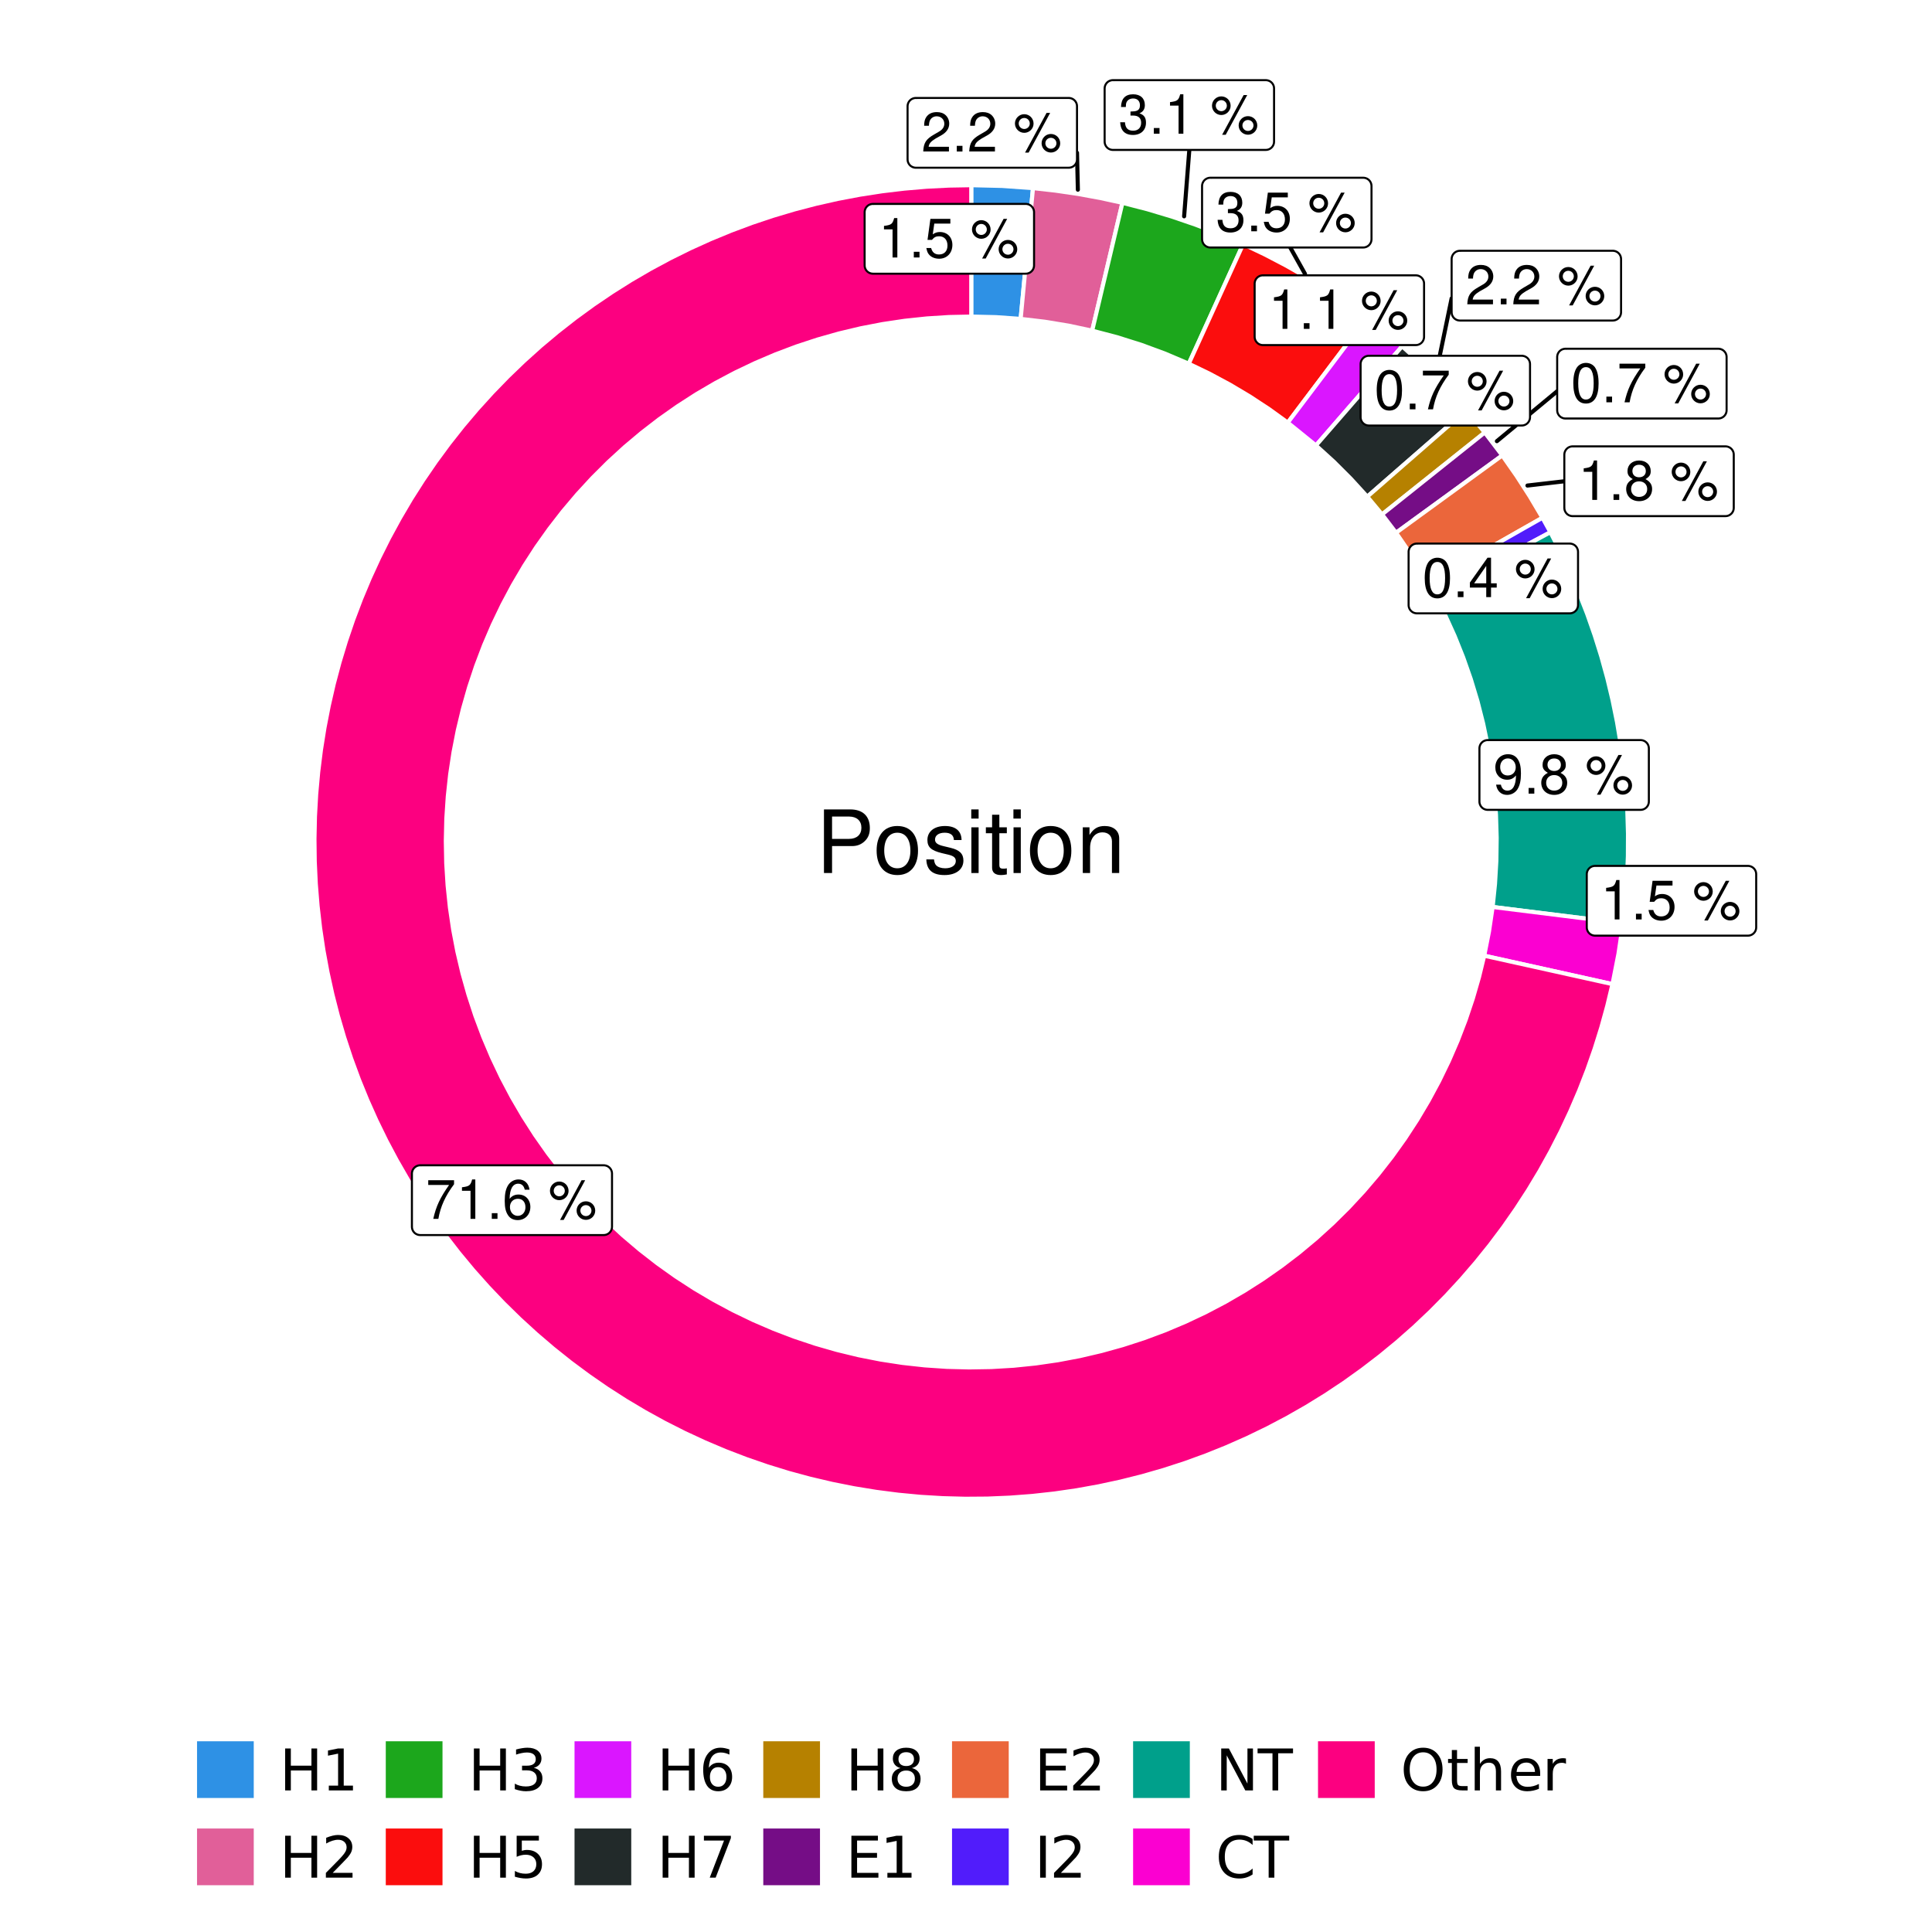 <?xml version="1.0" encoding="UTF-8"?>
<svg xmlns="http://www.w3.org/2000/svg" xmlns:xlink="http://www.w3.org/1999/xlink" width="504pt" height="504pt" viewBox="0 0 504 504" version="1.1">
<defs>
<g>
<symbol overflow="visible" id="glyph0-0">
<path style="stroke:none;" d=""/>
</symbol>
<symbol overflow="visible" id="glyph0-1">
<path style="stroke:none;" d="M 3.688 -7.328 L 3.688 0 L 4.938 0 L 4.938 -10.281 L 4.109 -10.281 C 3.672 -8.703 3.391 -8.484 1.453 -8.234 L 1.453 -7.328 Z M 3.688 -7.328 "/>
</symbol>
<symbol overflow="visible" id="glyph0-2">
<path style="stroke:none;" d="M 2.719 -1.484 L 1.234 -1.484 L 1.234 0 L 2.719 0 Z M 2.719 -1.484 "/>
</symbol>
<symbol overflow="visible" id="glyph0-3">
<path style="stroke:none;" d="M 6.766 -10.078 L 1.562 -10.078 L 0.812 -4.594 L 1.969 -4.594 C 2.547 -5.297 3.031 -5.531 3.828 -5.531 C 5.172 -5.531 6.016 -4.609 6.016 -3.109 C 6.016 -1.656 5.172 -0.781 3.812 -0.781 C 2.719 -0.781 2.047 -1.344 1.75 -2.469 L 0.5 -2.469 C 0.672 -1.656 0.812 -1.25 1.109 -0.875 C 1.672 -0.109 2.703 0.328 3.844 0.328 C 5.875 0.328 7.297 -1.156 7.297 -3.281 C 7.297 -5.281 5.969 -6.641 4.031 -6.641 C 3.328 -6.641 2.766 -6.453 2.172 -6.031 L 2.578 -8.844 L 6.766 -8.844 Z M 6.766 -10.078 "/>
</symbol>
<symbol overflow="visible" id="glyph0-4">
<path style="stroke:none;" d=""/>
</symbol>
<symbol overflow="visible" id="glyph0-5">
<path style="stroke:none;" d="M 2.828 -9.734 C 1.5 -9.734 0.406 -8.641 0.406 -7.312 C 0.406 -5.969 1.5 -4.875 2.844 -4.875 C 4.172 -4.875 5.266 -5.969 5.266 -7.281 C 5.266 -8.656 4.188 -9.734 2.828 -9.734 Z M 2.828 -8.75 C 3.641 -8.75 4.281 -8.109 4.281 -7.297 C 4.281 -6.516 3.625 -5.875 2.844 -5.875 C 2.047 -5.875 1.391 -6.516 1.391 -7.312 C 1.391 -8.109 2.031 -8.75 2.828 -8.75 Z M 8.656 -10.078 L 3.047 0.281 L 3.984 0.281 L 9.594 -10.078 Z M 9.781 -4.578 C 8.453 -4.578 7.359 -3.5 7.359 -2.156 C 7.359 -0.812 8.453 0.266 9.797 0.266 C 11.125 0.266 12.219 -0.812 12.219 -2.141 C 12.219 -3.5 11.141 -4.578 9.781 -4.578 Z M 9.781 -3.578 C 10.594 -3.578 11.234 -2.938 11.234 -2.141 C 11.234 -1.359 10.578 -0.719 9.797 -0.719 C 8.984 -0.719 8.344 -1.359 8.344 -2.156 C 8.344 -2.938 8.984 -3.578 9.781 -3.578 Z M 9.781 -3.578 "/>
</symbol>
<symbol overflow="visible" id="glyph0-6">
<path style="stroke:none;" d="M 7.188 -1.234 L 1.891 -1.234 C 2.016 -2.094 2.469 -2.625 3.719 -3.391 L 5.141 -4.188 C 6.547 -4.969 7.266 -6.016 7.266 -7.281 C 7.266 -8.141 6.922 -8.922 6.328 -9.484 C 5.734 -10.031 4.984 -10.281 4.031 -10.281 C 2.766 -10.281 1.812 -9.828 1.25 -8.938 C 0.891 -8.406 0.734 -7.766 0.719 -6.719 L 1.969 -6.719 C 2 -7.422 2.094 -7.828 2.266 -8.172 C 2.594 -8.797 3.234 -9.188 4 -9.188 C 5.141 -9.188 5.984 -8.359 5.984 -7.25 C 5.984 -6.422 5.516 -5.719 4.625 -5.203 L 3.312 -4.438 C 1.203 -3.234 0.594 -2.266 0.484 -0.016 L 7.188 -0.016 Z M 7.188 -1.234 "/>
</symbol>
<symbol overflow="visible" id="glyph0-7">
<path style="stroke:none;" d="M 3.141 -4.734 L 3.828 -4.734 C 5.188 -4.734 5.922 -4.094 5.922 -2.859 C 5.922 -1.562 5.141 -0.781 3.844 -0.781 C 2.453 -0.781 1.797 -1.484 1.703 -2.984 L 0.453 -2.984 C 0.516 -2.156 0.656 -1.625 0.891 -1.172 C 1.422 -0.172 2.406 0.328 3.781 0.328 C 5.859 0.328 7.188 -0.922 7.188 -2.875 C 7.188 -4.188 6.703 -4.891 5.484 -5.312 C 6.422 -5.703 6.891 -6.406 6.891 -7.453 C 6.891 -9.219 5.75 -10.281 3.828 -10.281 C 1.797 -10.281 0.719 -9.141 0.672 -6.969 L 1.922 -6.969 C 1.938 -7.594 1.984 -7.953 2.141 -8.266 C 2.438 -8.844 3.062 -9.188 3.844 -9.188 C 4.953 -9.188 5.609 -8.516 5.609 -7.406 C 5.609 -6.688 5.359 -6.234 4.812 -6 C 4.469 -5.859 4.016 -5.797 3.141 -5.781 Z M 3.141 -4.734 "/>
</symbol>
<symbol overflow="visible" id="glyph0-8">
<path style="stroke:none;" d="M 3.906 -10.281 C 2.969 -10.281 2.125 -9.859 1.594 -9.156 C 0.938 -8.25 0.609 -6.875 0.609 -4.984 C 0.609 -1.5 1.75 0.328 3.906 0.328 C 6.047 0.328 7.203 -1.5 7.203 -4.891 C 7.203 -6.875 6.891 -8.219 6.234 -9.156 C 5.703 -9.875 4.859 -10.281 3.906 -10.281 Z M 3.906 -9.172 C 5.266 -9.172 5.922 -7.797 5.922 -5 C 5.922 -2.078 5.281 -0.719 3.875 -0.719 C 2.562 -0.719 1.891 -2.141 1.891 -4.969 C 1.891 -7.797 2.562 -9.172 3.906 -9.172 Z M 3.906 -9.172 "/>
</symbol>
<symbol overflow="visible" id="glyph0-9">
<path style="stroke:none;" d="M 7.391 -10.078 L 0.656 -10.078 L 0.656 -8.844 L 6.094 -8.844 C 3.703 -5.422 2.719 -3.312 1.969 0 L 3.297 0 C 3.859 -3.234 5.125 -6 7.391 -9.031 Z M 7.391 -10.078 "/>
</symbol>
<symbol overflow="visible" id="glyph0-10">
<path style="stroke:none;" d="M 5.562 -5.422 C 6.609 -6.062 6.938 -6.562 6.938 -7.531 C 6.938 -9.156 5.703 -10.281 3.906 -10.281 C 2.141 -10.281 0.875 -9.156 0.875 -7.547 C 0.875 -6.562 1.203 -6.078 2.25 -5.422 C 1.094 -4.828 0.531 -4 0.531 -2.859 C 0.531 -0.984 1.906 0.328 3.906 0.328 C 5.906 0.328 7.297 -0.984 7.297 -2.859 C 7.297 -4 6.719 -4.828 5.562 -5.422 Z M 3.906 -9.172 C 4.984 -9.172 5.656 -8.531 5.656 -7.5 C 5.656 -6.547 4.969 -5.906 3.906 -5.906 C 2.844 -5.906 2.156 -6.547 2.156 -7.531 C 2.156 -8.531 2.844 -9.172 3.906 -9.172 Z M 3.906 -4.844 C 5.156 -4.844 6.016 -4.031 6.016 -2.828 C 6.016 -1.594 5.172 -0.781 3.875 -0.781 C 2.656 -0.781 1.812 -1.625 1.812 -2.812 C 1.812 -4.031 2.641 -4.844 3.906 -4.844 Z M 3.906 -4.844 "/>
</symbol>
<symbol overflow="visible" id="glyph0-11">
<path style="stroke:none;" d="M 4.656 -2.484 L 4.656 0 L 5.906 0 L 5.906 -2.484 L 7.391 -2.484 L 7.391 -3.609 L 5.906 -3.609 L 5.906 -10.281 L 4.984 -10.281 L 0.391 -3.812 L 0.391 -2.484 Z M 4.656 -3.609 L 1.5 -3.609 L 4.656 -8.141 Z M 4.656 -3.609 "/>
</symbol>
<symbol overflow="visible" id="glyph0-12">
<path style="stroke:none;" d="M 0.75 -2.344 C 1 -0.672 2.078 0.328 3.609 0.328 C 4.734 0.328 5.734 -0.219 6.328 -1.141 C 6.953 -2.141 7.234 -3.391 7.234 -5.266 C 7.234 -7 6.984 -8.094 6.391 -9 C 5.828 -9.844 4.953 -10.281 3.844 -10.281 C 1.922 -10.281 0.547 -8.844 0.547 -6.859 C 0.547 -4.969 1.812 -3.625 3.641 -3.625 C 4.594 -3.625 5.297 -3.969 5.938 -4.75 C 5.922 -2.188 5.141 -0.781 3.703 -0.781 C 2.812 -0.781 2.203 -1.344 2 -2.344 Z M 3.828 -9.188 C 4.984 -9.188 5.875 -8.203 5.875 -6.875 C 5.875 -5.609 5.016 -4.734 3.781 -4.734 C 2.578 -4.734 1.812 -5.594 1.812 -6.953 C 1.812 -8.25 2.656 -9.188 3.828 -9.188 Z M 3.828 -9.188 "/>
</symbol>
<symbol overflow="visible" id="glyph0-13">
<path style="stroke:none;" d="M 7.078 -7.609 C 6.844 -9.281 5.766 -10.281 4.219 -10.281 C 3.109 -10.281 2.125 -9.734 1.516 -8.812 C 0.875 -7.812 0.609 -6.562 0.609 -4.688 C 0.609 -2.953 0.859 -1.859 1.469 -0.953 C 2 -0.109 2.891 0.328 4 0.328 C 5.922 0.328 7.297 -1.109 7.297 -3.109 C 7.297 -5 6.016 -6.344 4.203 -6.344 C 3.219 -6.344 2.438 -5.969 1.891 -5.219 C 1.906 -7.766 2.703 -9.172 4.141 -9.172 C 5.016 -9.172 5.625 -8.609 5.828 -7.609 Z M 4.047 -5.234 C 5.266 -5.234 6.016 -4.375 6.016 -3.016 C 6.016 -1.719 5.156 -0.781 4.016 -0.781 C 2.844 -0.781 1.969 -1.766 1.969 -3.078 C 1.969 -4.344 2.812 -5.234 4.047 -5.234 Z M 4.047 -5.234 "/>
</symbol>
<symbol overflow="visible" id="glyph1-0">
<path style="stroke:none;" d=""/>
</symbol>
<symbol overflow="visible" id="glyph1-1">
<path style="stroke:none;" d="M 4.188 -7.031 L 9.406 -7.031 C 10.703 -7.031 11.719 -7.422 12.609 -8.219 C 13.609 -9.125 14.047 -10.203 14.047 -11.719 C 14.047 -14.844 12.203 -16.594 8.922 -16.594 L 2.078 -16.594 L 2.078 0 L 4.188 0 Z M 4.188 -8.906 L 4.188 -14.734 L 8.609 -14.734 C 10.625 -14.734 11.844 -13.641 11.844 -11.812 C 11.844 -10 10.625 -8.906 8.609 -8.906 Z M 4.188 -8.906 "/>
</symbol>
<symbol overflow="visible" id="glyph1-2">
<path style="stroke:none;" d="M 6.188 -12.266 C 2.828 -12.266 0.812 -9.875 0.812 -5.875 C 0.812 -1.844 2.828 0.531 6.219 0.531 C 9.578 0.531 11.609 -1.859 11.609 -5.781 C 11.609 -9.922 9.656 -12.266 6.188 -12.266 Z M 6.219 -10.516 C 8.359 -10.516 9.625 -8.766 9.625 -5.812 C 9.625 -2.984 8.312 -1.234 6.219 -1.234 C 4.094 -1.234 2.797 -2.984 2.797 -5.875 C 2.797 -8.766 4.094 -10.516 6.219 -10.516 Z M 6.219 -10.516 "/>
</symbol>
<symbol overflow="visible" id="glyph1-3">
<path style="stroke:none;" d="M 9.969 -8.609 C 9.953 -10.953 8.406 -12.266 5.641 -12.266 C 2.875 -12.266 1.062 -10.844 1.062 -8.625 C 1.062 -6.766 2.031 -5.875 4.844 -5.188 L 6.625 -4.766 C 7.938 -4.438 8.469 -3.969 8.469 -3.125 C 8.469 -1.984 7.359 -1.234 5.688 -1.234 C 4.672 -1.234 3.797 -1.531 3.328 -2.031 C 3.031 -2.375 2.891 -2.703 2.781 -3.547 L 0.781 -3.547 C 0.859 -0.797 2.406 0.531 5.531 0.531 C 8.531 0.531 10.453 -0.953 10.453 -3.25 C 10.453 -5.031 9.453 -6.016 7.078 -6.578 L 5.266 -7.016 C 3.703 -7.375 3.047 -7.875 3.047 -8.719 C 3.047 -9.828 4.031 -10.516 5.578 -10.516 C 7.109 -10.516 7.922 -9.859 7.969 -8.609 Z M 9.969 -8.609 "/>
</symbol>
<symbol overflow="visible" id="glyph1-4">
<path style="stroke:none;" d="M 3.422 -11.922 L 1.531 -11.922 L 1.531 0 L 3.422 0 Z M 3.422 -16.594 L 1.5 -16.594 L 1.5 -14.203 L 3.422 -14.203 Z M 3.422 -16.594 "/>
</symbol>
<symbol overflow="visible" id="glyph1-5">
<path style="stroke:none;" d="M 5.781 -11.922 L 3.828 -11.922 L 3.828 -15.203 L 1.938 -15.203 L 1.938 -11.922 L 0.312 -11.922 L 0.312 -10.375 L 1.938 -10.375 L 1.938 -1.359 C 1.938 -0.141 2.75 0.531 4.234 0.531 C 4.734 0.531 5.141 0.484 5.781 0.359 L 5.781 -1.234 C 5.516 -1.156 5.266 -1.141 4.875 -1.141 C 4.047 -1.141 3.828 -1.359 3.828 -2.203 L 3.828 -10.375 L 5.781 -10.375 Z M 5.781 -11.922 "/>
</symbol>
<symbol overflow="visible" id="glyph1-6">
<path style="stroke:none;" d="M 1.594 -11.922 L 1.594 0 L 3.5 0 L 3.5 -6.578 C 3.5 -9.016 4.781 -10.609 6.734 -10.609 C 8.234 -10.609 9.203 -9.703 9.203 -8.266 L 9.203 0 L 11.094 0 L 11.094 -9.016 C 11.094 -11 9.609 -12.266 7.312 -12.266 C 5.531 -12.266 4.391 -11.594 3.344 -9.922 L 3.344 -11.922 Z M 1.594 -11.922 "/>
</symbol>
<symbol overflow="visible" id="glyph2-0">
<path style="stroke:none;" d="M 0.75 2.656 L 0.75 -10.578 L 8.25 -10.578 L 8.25 2.656 Z M 1.594 1.812 L 7.406 1.812 L 7.406 -9.734 L 1.594 -9.734 Z M 1.594 1.812 "/>
</symbol>
<symbol overflow="visible" id="glyph2-1">
<path style="stroke:none;" d="M 1.469 -10.938 L 2.953 -10.938 L 2.953 -6.453 L 8.328 -6.453 L 8.328 -10.938 L 9.812 -10.938 L 9.812 0 L 8.328 0 L 8.328 -5.203 L 2.953 -5.203 L 2.953 0 L 1.469 0 Z M 1.469 -10.938 "/>
</symbol>
<symbol overflow="visible" id="glyph2-2">
<path style="stroke:none;" d="M 1.859 -1.25 L 4.281 -1.25 L 4.281 -9.594 L 1.641 -9.062 L 1.641 -10.406 L 4.266 -10.938 L 5.75 -10.938 L 5.75 -1.25 L 8.156 -1.25 L 8.156 0 L 1.859 0 Z M 1.859 -1.25 "/>
</symbol>
<symbol overflow="visible" id="glyph2-3">
<path style="stroke:none;" d="M 2.875 -1.25 L 8.047 -1.25 L 8.047 0 L 1.094 0 L 1.094 -1.25 C 1.656 -1.82 2.422 -2.598 3.391 -3.578 C 4.359 -4.555 4.969 -5.191 5.219 -5.484 C 5.695 -6.016 6.031 -6.461 6.219 -6.828 C 6.406 -7.203 6.5 -7.566 6.5 -7.922 C 6.5 -8.504 6.297 -8.977 5.891 -9.344 C 5.484 -9.707 4.953 -9.891 4.297 -9.891 C 3.828 -9.891 3.332 -9.805 2.812 -9.641 C 2.301 -9.484 1.754 -9.238 1.172 -8.906 L 1.172 -10.406 C 1.766 -10.645 2.32 -10.828 2.844 -10.953 C 3.363 -11.078 3.836 -11.141 4.266 -11.141 C 5.398 -11.141 6.301 -10.852 6.969 -10.281 C 7.645 -9.719 7.984 -8.961 7.984 -8.016 C 7.984 -7.566 7.898 -7.141 7.734 -6.734 C 7.566 -6.328 7.258 -5.852 6.812 -5.312 C 6.688 -5.164 6.297 -4.754 5.641 -4.078 C 4.992 -3.398 4.07 -2.457 2.875 -1.25 Z M 2.875 -1.25 "/>
</symbol>
<symbol overflow="visible" id="glyph2-4">
<path style="stroke:none;" d="M 6.094 -5.891 C 6.801 -5.742 7.352 -5.43 7.75 -4.953 C 8.145 -4.473 8.344 -3.879 8.344 -3.172 C 8.344 -2.098 7.969 -1.266 7.219 -0.672 C 6.477 -0.078 5.426 0.219 4.062 0.219 C 3.602 0.219 3.129 0.172 2.641 0.078 C 2.16 -0.016 1.66 -0.148 1.141 -0.328 L 1.141 -1.766 C 1.555 -1.523 2.004 -1.344 2.484 -1.219 C 2.973 -1.094 3.484 -1.031 4.016 -1.031 C 4.941 -1.031 5.648 -1.211 6.141 -1.578 C 6.629 -1.941 6.875 -2.473 6.875 -3.172 C 6.875 -3.816 6.645 -4.32 6.188 -4.688 C 5.738 -5.051 5.113 -5.234 4.312 -5.234 L 3.031 -5.234 L 3.031 -6.453 L 4.359 -6.453 C 5.086 -6.453 5.645 -6.598 6.031 -6.891 C 6.414 -7.18 6.609 -7.598 6.609 -8.141 C 6.609 -8.703 6.41 -9.133 6.016 -9.438 C 5.617 -9.738 5.051 -9.891 4.312 -9.891 C 3.906 -9.891 3.469 -9.844 3 -9.75 C 2.539 -9.664 2.031 -9.531 1.469 -9.344 L 1.469 -10.672 C 2.031 -10.828 2.555 -10.941 3.047 -11.016 C 3.535 -11.098 4 -11.141 4.438 -11.141 C 5.562 -11.141 6.453 -10.883 7.109 -10.375 C 7.766 -9.863 8.094 -9.172 8.094 -8.297 C 8.094 -7.691 7.914 -7.18 7.562 -6.766 C 7.219 -6.348 6.727 -6.055 6.094 -5.891 Z M 6.094 -5.891 "/>
</symbol>
<symbol overflow="visible" id="glyph2-5">
<path style="stroke:none;" d="M 1.625 -10.938 L 7.422 -10.938 L 7.422 -9.688 L 2.969 -9.688 L 2.969 -7.016 C 3.188 -7.086 3.398 -7.141 3.609 -7.172 C 3.828 -7.211 4.047 -7.234 4.266 -7.234 C 5.484 -7.234 6.445 -6.895 7.156 -6.219 C 7.875 -5.551 8.234 -4.648 8.234 -3.516 C 8.234 -2.336 7.863 -1.422 7.125 -0.766 C 6.395 -0.109 5.363 0.219 4.031 0.219 C 3.57 0.219 3.102 0.176 2.625 0.094 C 2.156 0.02 1.664 -0.094 1.156 -0.25 L 1.156 -1.75 C 1.594 -1.508 2.047 -1.328 2.516 -1.203 C 2.984 -1.086 3.477 -1.031 4 -1.031 C 4.852 -1.031 5.523 -1.25 6.016 -1.688 C 6.504 -2.133 6.75 -2.742 6.75 -3.516 C 6.75 -4.273 6.504 -4.875 6.016 -5.312 C 5.523 -5.758 4.852 -5.984 4 -5.984 C 3.602 -5.984 3.207 -5.938 2.812 -5.844 C 2.426 -5.758 2.031 -5.625 1.625 -5.438 Z M 1.625 -10.938 "/>
</symbol>
<symbol overflow="visible" id="glyph2-6">
<path style="stroke:none;" d="M 4.953 -6.062 C 4.285 -6.062 3.758 -5.832 3.375 -5.375 C 2.988 -4.914 2.797 -4.297 2.797 -3.516 C 2.797 -2.723 2.988 -2.098 3.375 -1.641 C 3.758 -1.18 4.285 -0.953 4.953 -0.953 C 5.617 -0.953 6.145 -1.18 6.531 -1.641 C 6.914 -2.098 7.109 -2.723 7.109 -3.516 C 7.109 -4.297 6.914 -4.914 6.531 -5.375 C 6.145 -5.832 5.617 -6.062 4.953 -6.062 Z M 7.891 -10.688 L 7.891 -9.344 C 7.516 -9.52 7.141 -9.656 6.766 -9.75 C 6.391 -9.844 6.016 -9.891 5.641 -9.891 C 4.66 -9.891 3.91 -9.555 3.391 -8.891 C 2.879 -8.234 2.586 -7.238 2.516 -5.906 C 2.805 -6.332 3.164 -6.66 3.594 -6.891 C 4.031 -7.117 4.516 -7.234 5.047 -7.234 C 6.141 -7.234 7.004 -6.898 7.641 -6.234 C 8.273 -5.566 8.594 -4.66 8.594 -3.516 C 8.594 -2.391 8.258 -1.484 7.594 -0.797 C 6.938 -0.117 6.055 0.219 4.953 0.219 C 3.68 0.219 2.711 -0.266 2.047 -1.234 C 1.379 -2.211 1.047 -3.617 1.047 -5.453 C 1.047 -7.18 1.457 -8.562 2.281 -9.594 C 3.102 -10.625 4.203 -11.141 5.578 -11.141 C 5.953 -11.141 6.328 -11.098 6.703 -11.016 C 7.078 -10.941 7.473 -10.832 7.891 -10.688 Z M 7.891 -10.688 "/>
</symbol>
<symbol overflow="visible" id="glyph2-7">
<path style="stroke:none;" d="M 1.234 -10.938 L 8.266 -10.938 L 8.266 -10.312 L 4.297 0 L 2.75 0 L 6.484 -9.688 L 1.234 -9.688 Z M 1.234 -10.938 "/>
</symbol>
<symbol overflow="visible" id="glyph2-8">
<path style="stroke:none;" d="M 4.766 -5.188 C 4.066 -5.188 3.516 -5 3.109 -4.625 C 2.703 -4.25 2.5 -3.734 2.5 -3.078 C 2.5 -2.422 2.703 -1.898 3.109 -1.516 C 3.516 -1.141 4.066 -0.953 4.766 -0.953 C 5.473 -0.953 6.023 -1.141 6.422 -1.516 C 6.828 -1.898 7.031 -2.422 7.031 -3.078 C 7.031 -3.734 6.828 -4.25 6.422 -4.625 C 6.023 -5 5.473 -5.188 4.766 -5.188 Z M 3.281 -5.828 C 2.656 -5.984 2.164 -6.273 1.812 -6.703 C 1.457 -7.141 1.281 -7.672 1.281 -8.297 C 1.281 -9.172 1.586 -9.863 2.203 -10.375 C 2.828 -10.883 3.68 -11.141 4.766 -11.141 C 5.859 -11.141 6.711 -10.883 7.328 -10.375 C 7.953 -9.863 8.266 -9.172 8.266 -8.297 C 8.266 -7.672 8.086 -7.141 7.734 -6.703 C 7.379 -6.273 6.883 -5.984 6.25 -5.828 C 6.969 -5.66 7.523 -5.332 7.922 -4.844 C 8.316 -4.363 8.516 -3.773 8.516 -3.078 C 8.516 -2.016 8.191 -1.195 7.547 -0.625 C 6.898 -0.062 5.973 0.219 4.766 0.219 C 3.555 0.219 2.629 -0.062 1.984 -0.625 C 1.336 -1.195 1.016 -2.016 1.016 -3.078 C 1.016 -3.773 1.211 -4.363 1.609 -4.844 C 2.016 -5.332 2.57 -5.66 3.281 -5.828 Z M 2.75 -8.156 C 2.75 -7.594 2.926 -7.148 3.281 -6.828 C 3.633 -6.516 4.129 -6.359 4.766 -6.359 C 5.398 -6.359 5.895 -6.516 6.25 -6.828 C 6.613 -7.148 6.797 -7.594 6.797 -8.156 C 6.797 -8.727 6.613 -9.172 6.25 -9.484 C 5.895 -9.805 5.398 -9.969 4.766 -9.969 C 4.129 -9.969 3.633 -9.805 3.281 -9.484 C 2.926 -9.172 2.75 -8.727 2.75 -8.156 Z M 2.75 -8.156 "/>
</symbol>
<symbol overflow="visible" id="glyph2-9">
<path style="stroke:none;" d="M 1.469 -10.938 L 8.391 -10.938 L 8.391 -9.688 L 2.953 -9.688 L 2.953 -6.453 L 8.156 -6.453 L 8.156 -5.203 L 2.953 -5.203 L 2.953 -1.25 L 8.516 -1.25 L 8.516 0 L 1.469 0 Z M 1.469 -10.938 "/>
</symbol>
<symbol overflow="visible" id="glyph2-10">
<path style="stroke:none;" d="M 1.469 -10.938 L 2.953 -10.938 L 2.953 0 L 1.469 0 Z M 1.469 -10.938 "/>
</symbol>
<symbol overflow="visible" id="glyph2-11">
<path style="stroke:none;" d="M 1.469 -10.938 L 3.469 -10.938 L 8.312 -1.781 L 8.312 -10.938 L 9.75 -10.938 L 9.75 0 L 7.75 0 L 2.906 -9.141 L 2.906 0 L 1.469 0 Z M 1.469 -10.938 "/>
</symbol>
<symbol overflow="visible" id="glyph2-12">
<path style="stroke:none;" d="M -0.047 -10.938 L 9.203 -10.938 L 9.203 -9.688 L 5.328 -9.688 L 5.328 0 L 3.844 0 L 3.844 -9.688 L -0.047 -9.688 Z M -0.047 -10.938 "/>
</symbol>
<symbol overflow="visible" id="glyph2-13">
<path style="stroke:none;" d="M 9.656 -10.094 L 9.656 -8.531 C 9.156 -9 8.625 -9.348 8.062 -9.578 C 7.5 -9.805 6.898 -9.922 6.266 -9.922 C 5.016 -9.922 4.055 -9.535 3.391 -8.766 C 2.734 -8.004 2.406 -6.898 2.406 -5.453 C 2.406 -4.016 2.734 -2.91 3.391 -2.141 C 4.055 -1.379 5.016 -1 6.266 -1 C 6.898 -1 7.5 -1.113 8.062 -1.344 C 8.625 -1.57 9.156 -1.922 9.656 -2.391 L 9.656 -0.844 C 9.145 -0.488 8.598 -0.223 8.016 -0.047 C 7.441 0.129 6.832 0.219 6.188 0.219 C 4.531 0.219 3.223 -0.285 2.266 -1.297 C 1.316 -2.316 0.844 -3.703 0.844 -5.453 C 0.844 -7.211 1.316 -8.598 2.266 -9.609 C 3.223 -10.629 4.531 -11.141 6.188 -11.141 C 6.832 -11.141 7.445 -11.051 8.031 -10.875 C 8.613 -10.695 9.156 -10.438 9.656 -10.094 Z M 9.656 -10.094 "/>
</symbol>
<symbol overflow="visible" id="glyph2-14">
<path style="stroke:none;" d="M 5.906 -9.938 C 4.832 -9.938 3.977 -9.535 3.344 -8.734 C 2.719 -7.93 2.406 -6.836 2.406 -5.453 C 2.406 -4.078 2.719 -2.988 3.344 -2.188 C 3.977 -1.383 4.832 -0.984 5.906 -0.984 C 6.977 -0.984 7.828 -1.383 8.453 -2.188 C 9.086 -2.988 9.406 -4.078 9.406 -5.453 C 9.406 -6.836 9.086 -7.93 8.453 -8.734 C 7.828 -9.535 6.977 -9.938 5.906 -9.938 Z M 5.906 -11.141 C 7.438 -11.141 8.66 -10.625 9.578 -9.594 C 10.504 -8.562 10.969 -7.18 10.969 -5.453 C 10.969 -3.734 10.504 -2.359 9.578 -1.328 C 8.66 -0.297 7.438 0.219 5.906 0.219 C 4.375 0.219 3.145 -0.289 2.219 -1.312 C 1.301 -2.344 0.844 -3.723 0.844 -5.453 C 0.844 -7.18 1.301 -8.562 2.219 -9.594 C 3.145 -10.625 4.375 -11.141 5.906 -11.141 Z M 5.906 -11.141 "/>
</symbol>
<symbol overflow="visible" id="glyph2-15">
<path style="stroke:none;" d="M 2.75 -10.531 L 2.75 -8.203 L 5.516 -8.203 L 5.516 -7.156 L 2.75 -7.156 L 2.75 -2.703 C 2.75 -2.035 2.836 -1.602 3.016 -1.406 C 3.203 -1.219 3.578 -1.125 4.141 -1.125 L 5.516 -1.125 L 5.516 0 L 4.141 0 C 3.098 0 2.379 -0.191 1.984 -0.578 C 1.586 -0.973 1.391 -1.68 1.391 -2.703 L 1.391 -7.156 L 0.406 -7.156 L 0.406 -8.203 L 1.391 -8.203 L 1.391 -10.531 Z M 2.75 -10.531 "/>
</symbol>
<symbol overflow="visible" id="glyph2-16">
<path style="stroke:none;" d="M 8.234 -4.953 L 8.234 0 L 6.891 0 L 6.891 -4.906 C 6.891 -5.688 6.738 -6.27 6.438 -6.656 C 6.133 -7.039 5.676 -7.234 5.062 -7.234 C 4.344 -7.234 3.77 -7 3.344 -6.531 C 2.926 -6.07 2.719 -5.441 2.719 -4.641 L 2.719 0 L 1.359 0 L 1.359 -11.391 L 2.719 -11.391 L 2.719 -6.922 C 3.039 -7.422 3.422 -7.789 3.859 -8.031 C 4.297 -8.281 4.801 -8.406 5.375 -8.406 C 6.312 -8.406 7.02 -8.113 7.5 -7.531 C 7.988 -6.945 8.234 -6.086 8.234 -4.953 Z M 8.234 -4.953 "/>
</symbol>
<symbol overflow="visible" id="glyph2-17">
<path style="stroke:none;" d="M 8.438 -4.438 L 8.438 -3.781 L 2.234 -3.781 C 2.297 -2.852 2.578 -2.145 3.078 -1.656 C 3.578 -1.176 4.27 -0.938 5.156 -0.938 C 5.676 -0.938 6.176 -1 6.656 -1.125 C 7.145 -1.25 7.629 -1.438 8.109 -1.688 L 8.109 -0.422 C 7.629 -0.211 7.133 -0.055 6.625 0.047 C 6.113 0.16 5.598 0.219 5.078 0.219 C 3.773 0.219 2.738 -0.16 1.969 -0.922 C 1.207 -1.691 0.828 -2.723 0.828 -4.016 C 0.828 -5.359 1.188 -6.426 1.906 -7.219 C 2.633 -8.008 3.613 -8.406 4.844 -8.406 C 5.945 -8.406 6.82 -8.047 7.469 -7.328 C 8.113 -6.617 8.438 -5.656 8.438 -4.438 Z M 7.078 -4.828 C 7.066 -5.566 6.859 -6.156 6.453 -6.594 C 6.055 -7.039 5.523 -7.266 4.859 -7.266 C 4.109 -7.266 3.504 -7.051 3.047 -6.625 C 2.598 -6.195 2.344 -5.598 2.281 -4.828 Z M 7.078 -4.828 "/>
</symbol>
<symbol overflow="visible" id="glyph2-18">
<path style="stroke:none;" d="M 6.172 -6.938 C 6.016 -7.031 5.848 -7.098 5.672 -7.141 C 5.492 -7.18 5.297 -7.203 5.078 -7.203 C 4.316 -7.203 3.734 -6.953 3.328 -6.453 C 2.922 -5.961 2.719 -5.254 2.719 -4.328 L 2.719 0 L 1.359 0 L 1.359 -8.203 L 2.719 -8.203 L 2.719 -6.922 C 3 -7.422 3.363 -7.789 3.812 -8.031 C 4.27 -8.281 4.828 -8.406 5.484 -8.406 C 5.578 -8.406 5.676 -8.395 5.781 -8.375 C 5.895 -8.363 6.02 -8.348 6.156 -8.328 Z M 6.172 -6.938 "/>
</symbol>
</g>
<clipPath id="clip1">
  <path d="M 30.98 0 L 473.023 0 L 473.023 504 L 30.98 504 Z M 30.98 0 "/>
</clipPath>
<clipPath id="clip2">
  <path d="M 39.199 5.48 L 467.543 5.48 L 467.543 433.824 L 39.199 433.824 Z M 39.199 5.48 "/>
</clipPath>
</defs>
<g id="surface4">
<rect x="0" y="0" width="504" height="504" style="fill:rgb(100%,100%,100%);fill-opacity:1;stroke:none;"/>
<g clip-path="url(#clip1)" clip-rule="nonzero">
<path style="fill-rule:nonzero;fill:rgb(100%,100%,100%);fill-opacity:1;stroke-width:1.067;stroke-linecap:round;stroke-linejoin:round;stroke:rgb(100%,100%,100%);stroke-opacity:1;stroke-miterlimit:10;" d="M 30.98 504 L 473.023 504 L 473.023 0 L 30.98 0 Z M 30.98 504 "/>
</g>
<g clip-path="url(#clip2)" clip-rule="nonzero">
<path style=" stroke:none;fill-rule:nonzero;fill:rgb(100%,100%,100%);fill-opacity:1;" d="M 39.199 433.824 L 467.543 433.824 L 467.543 5.48 L 39.199 5.48 Z M 39.199 433.824 "/>
</g>
<path style="fill-rule:nonzero;fill:rgb(18.039%,56.863%,89.804%);fill-opacity:1;stroke-width:1.067;stroke-linecap:butt;stroke-linejoin:miter;stroke:rgb(100%,100%,100%);stroke-opacity:1;stroke-miterlimit:10;" d="M 266.258 83.188 L 266.902 76.367 L 267.547 69.543 L 268.188 62.719 L 268.832 55.895 L 269.477 49.074 L 261.434 48.504 L 253.371 48.312 L 253.371 82.582 L 259.82 82.734 Z M 266.258 83.188 "/>
<path style="fill-rule:nonzero;fill:rgb(88.235%,37.255%,60%);fill-opacity:1;stroke-width:1.067;stroke-linecap:butt;stroke-linejoin:miter;stroke:rgb(100%,100%,100%);stroke-opacity:1;stroke-miterlimit:10;" d="M 284.918 86.262 L 286.496 79.594 L 288.074 72.922 L 289.652 66.254 L 291.227 59.582 L 292.805 52.914 L 287.027 51.652 L 281.207 50.59 L 275.355 49.73 L 269.477 49.074 L 268.832 55.895 L 268.188 62.719 L 267.547 69.543 L 266.902 76.367 L 266.258 83.188 L 272.523 83.926 L 278.746 84.949 Z M 284.918 86.262 "/>
<path style="fill-rule:nonzero;fill:rgb(10.98%,65.49%,10.98%);fill-opacity:1;stroke-width:1.067;stroke-linecap:butt;stroke-linejoin:miter;stroke:rgb(100%,100%,100%);stroke-opacity:1;stroke-miterlimit:10;" d="M 310.113 94.879 L 312.953 88.641 L 318.625 76.164 L 321.465 69.926 L 324.301 63.688 L 318.18 61.043 L 311.961 58.645 L 305.652 56.484 L 299.262 54.574 L 292.805 52.914 L 291.227 59.582 L 289.652 66.254 L 288.074 72.922 L 286.496 79.594 L 284.918 86.262 L 291.367 87.953 L 297.727 89.957 L 303.98 92.266 Z M 310.113 94.879 "/>
<path style="fill-rule:nonzero;fill:rgb(98.431%,5.098%,5.098%);fill-opacity:1;stroke-width:1.067;stroke-linecap:butt;stroke-linejoin:miter;stroke:rgb(100%,100%,100%);stroke-opacity:1;stroke-miterlimit:10;" d="M 335.941 110.246 L 340.07 104.773 L 344.199 99.305 L 348.328 93.832 L 352.457 88.363 L 356.586 82.891 L 351.512 79.207 L 346.305 75.707 L 340.973 72.402 L 335.523 69.293 L 329.965 66.387 L 324.301 63.688 L 321.465 69.926 L 318.625 76.164 L 312.953 88.641 L 310.113 94.879 L 315.539 97.492 L 320.848 100.34 L 326.023 103.418 L 331.059 106.723 Z M 335.941 110.246 "/>
<path style="fill-rule:nonzero;fill:rgb(85.49%,8.627%,100%);fill-opacity:1;stroke-width:1.067;stroke-linecap:butt;stroke-linejoin:miter;stroke:rgb(100%,100%,100%);stroke-opacity:1;stroke-miterlimit:10;" d="M 343.293 116.203 L 347.789 111.031 L 352.285 105.855 L 365.773 90.34 L 361.246 86.535 L 356.586 82.891 L 352.457 88.363 L 348.328 93.832 L 344.199 99.305 L 340.07 104.773 L 335.941 110.246 Z M 343.293 116.203 "/>
<path style="fill-rule:nonzero;fill:rgb(13.333%,16.471%,16.471%);fill-opacity:1;stroke-width:1.067;stroke-linecap:butt;stroke-linejoin:miter;stroke:rgb(100%,100%,100%);stroke-opacity:1;stroke-miterlimit:10;" d="M 356.68 129.566 L 361.844 125.062 L 367.008 120.555 L 372.176 116.051 L 382.504 107.043 L 378.543 102.652 L 374.43 98.402 L 370.172 94.297 L 365.773 90.34 L 352.285 105.855 L 347.789 111.031 L 343.293 116.203 L 347.961 120.449 L 352.422 124.906 Z M 356.68 129.566 "/>
<path style="fill-rule:nonzero;fill:rgb(71.373%,50.588%,0%);fill-opacity:1;stroke-width:1.067;stroke-linecap:butt;stroke-linejoin:miter;stroke:rgb(100%,100%,100%);stroke-opacity:1;stroke-miterlimit:10;" d="M 360.535 134.191 L 371.254 125.645 L 376.609 121.371 L 387.328 112.824 L 382.504 107.043 L 372.176 116.051 L 367.008 120.555 L 361.844 125.062 L 356.68 129.566 Z M 360.535 134.191 "/>
<path style="fill-rule:nonzero;fill:rgb(45.882%,5.098%,52.549%);fill-opacity:1;stroke-width:1.067;stroke-linecap:butt;stroke-linejoin:miter;stroke:rgb(100%,100%,100%);stroke-opacity:1;stroke-miterlimit:10;" d="M 364.188 138.98 L 369.727 134.945 L 375.27 130.914 L 386.348 122.844 L 391.891 118.812 L 387.328 112.824 L 376.609 121.371 L 371.254 125.645 L 360.535 134.191 Z M 364.188 138.98 "/>
<path style="fill-rule:nonzero;fill:rgb(92.157%,40%,23.137%);fill-opacity:1;stroke-width:1.067;stroke-linecap:butt;stroke-linejoin:miter;stroke:rgb(100%,100%,100%);stroke-opacity:1;stroke-miterlimit:10;" d="M 372.574 151.988 L 390.457 141.84 L 396.414 138.453 L 402.375 135.07 L 399.086 129.52 L 395.59 124.098 L 391.891 118.812 L 386.348 122.844 L 375.27 130.914 L 369.727 134.945 L 364.188 138.98 L 368.562 145.363 Z M 372.574 151.988 "/>
<path style="fill-rule:nonzero;fill:rgb(31.765%,10.98%,98.431%);fill-opacity:1;stroke-width:1.067;stroke-linecap:butt;stroke-linejoin:miter;stroke:rgb(100%,100%,100%);stroke-opacity:1;stroke-miterlimit:10;" d="M 374.234 155 L 380.277 151.77 L 386.324 148.535 L 392.367 145.305 L 398.41 142.07 L 404.453 138.84 L 402.375 135.07 L 396.414 138.453 L 390.457 141.84 L 372.574 151.988 Z M 374.234 155 "/>
<path style="fill-rule:nonzero;fill:rgb(0%,62.745%,54.51%);fill-opacity:1;stroke-width:1.067;stroke-linecap:butt;stroke-linejoin:miter;stroke:rgb(100%,100%,100%);stroke-opacity:1;stroke-miterlimit:10;" d="M 389.387 236.602 L 416.59 239.992 L 423.395 240.836 L 424.016 235.016 L 424.441 229.176 L 424.668 223.324 L 424.695 217.473 L 424.52 211.617 L 424.145 205.773 L 423.57 199.949 L 422.797 194.145 L 421.828 188.371 L 420.66 182.633 L 419.297 176.938 L 417.742 171.293 L 415.992 165.707 L 414.055 160.18 L 411.93 154.727 L 409.617 149.348 L 407.125 144.047 L 404.453 138.84 L 398.41 142.07 L 392.367 145.305 L 386.324 148.535 L 380.277 151.77 L 374.234 155 L 376.957 160.371 L 379.445 165.859 L 381.684 171.449 L 383.68 177.133 L 385.422 182.895 L 386.906 188.73 L 388.137 194.625 L 389.105 200.57 L 389.812 206.551 L 390.258 212.555 L 390.438 218.574 L 390.352 224.598 L 390 230.609 Z M 389.387 236.602 "/>
<path style="fill-rule:nonzero;fill:rgb(98.431%,0%,81.961%);fill-opacity:1;stroke-width:1.067;stroke-linecap:butt;stroke-linejoin:miter;stroke:rgb(100%,100%,100%);stroke-opacity:1;stroke-miterlimit:10;" d="M 387.191 249.312 L 393.883 250.797 L 400.574 252.277 L 413.957 255.246 L 420.648 256.727 L 422.207 248.816 L 423.395 240.836 L 416.59 239.992 L 389.387 236.602 L 388.441 242.984 Z M 387.191 249.312 "/>
<path style="fill-rule:nonzero;fill:rgb(98.824%,0%,50.196%);fill-opacity:1;stroke-width:1.067;stroke-linecap:butt;stroke-linejoin:miter;stroke:rgb(100%,100%,100%);stroke-opacity:1;stroke-miterlimit:10;" d="M 253.371 82.582 L 253.371 48.312 L 247.539 48.414 L 241.711 48.711 L 235.898 49.207 L 230.109 49.898 L 224.344 50.789 L 218.609 51.875 L 212.922 53.156 L 207.277 54.629 L 201.684 56.297 L 196.152 58.148 L 190.691 60.191 L 185.297 62.418 L 179.984 64.824 L 174.758 67.414 L 169.621 70.176 L 164.582 73.113 L 159.645 76.223 L 154.816 79.496 L 150.102 82.934 L 145.508 86.527 L 141.039 90.273 L 136.699 94.176 L 132.496 98.219 L 128.434 102.402 L 124.512 106.723 L 120.742 111.176 L 117.129 115.754 L 113.672 120.453 L 110.375 125.266 L 107.242 130.188 L 104.285 135.215 L 101.496 140.336 L 98.883 145.555 L 96.449 150.855 L 94.199 156.238 L 92.133 161.691 L 90.254 167.215 L 88.562 172.797 L 87.062 178.434 L 85.758 184.121 L 84.645 189.844 L 83.727 195.605 L 83.008 201.395 L 82.484 207.203 L 82.16 213.027 L 82.035 218.859 L 82.105 224.695 L 82.379 230.52 L 82.848 236.336 L 83.512 242.129 L 84.375 247.898 L 85.438 253.637 L 86.691 259.332 L 88.137 264.984 L 89.777 270.582 L 91.605 276.121 L 93.621 281.594 L 95.824 286.996 L 98.207 292.32 L 100.77 297.562 L 103.512 302.711 L 106.426 307.766 L 109.508 312.715 L 112.762 317.559 L 116.176 322.289 L 119.75 326.898 L 123.477 331.387 L 127.355 335.742 L 131.379 339.965 L 135.547 344.047 L 139.848 347.984 L 144.285 351.777 L 148.844 355.414 L 153.527 358.891 L 158.324 362.211 L 163.234 365.363 L 168.246 368.348 L 173.355 371.16 L 178.559 373.793 L 183.852 376.25 L 189.223 378.527 L 194.668 380.617 L 200.18 382.523 L 205.754 384.242 L 211.387 385.766 L 217.066 387.098 L 222.785 388.238 L 228.543 389.18 L 234.328 389.926 L 240.137 390.477 L 245.957 390.828 L 251.789 390.98 L 257.621 390.938 L 263.449 390.691 L 269.266 390.25 L 275.066 389.609 L 280.84 388.773 L 286.578 387.738 L 292.281 386.512 L 297.941 385.09 L 303.547 383.477 L 309.094 381.676 L 314.578 379.684 L 319.988 377.508 L 325.324 375.148 L 330.574 372.609 L 335.738 369.891 L 340.805 367 L 345.77 363.941 L 350.629 360.711 L 355.371 357.316 L 360 353.766 L 364.504 350.059 L 368.879 346.199 L 373.117 342.195 L 377.223 338.047 L 381.18 333.762 L 384.988 329.344 L 388.648 324.801 L 392.148 320.137 L 395.488 315.352 L 398.664 310.461 L 401.672 305.461 L 404.508 300.363 L 407.168 295.172 L 409.648 289.895 L 411.949 284.531 L 414.066 279.098 L 415.996 273.59 L 417.738 268.023 L 419.289 262.402 L 420.648 256.727 L 413.957 255.246 L 400.574 252.277 L 393.883 250.797 L 387.191 249.312 L 385.816 254.957 L 384.199 260.539 L 382.348 266.051 L 380.266 271.473 L 377.957 276.805 L 375.422 282.035 L 372.668 287.152 L 369.699 292.148 L 366.52 297.016 L 363.141 301.742 L 359.562 306.32 L 355.793 310.742 L 351.84 315.004 L 347.711 319.09 L 343.41 323 L 338.949 326.723 L 334.332 330.254 L 329.574 333.586 L 324.676 336.715 L 319.648 339.633 L 314.504 342.332 L 309.25 344.812 L 303.895 347.07 L 298.449 349.098 L 292.922 350.891 L 287.32 352.449 L 281.664 353.77 L 275.953 354.848 L 270.203 355.684 L 264.422 356.277 L 258.621 356.621 L 252.809 356.719 L 247 356.574 L 241.203 356.18 L 235.426 355.543 L 229.684 354.66 L 223.98 353.535 L 218.332 352.168 L 212.746 350.562 L 207.234 348.723 L 201.805 346.652 L 196.469 344.352 L 191.234 341.828 L 186.113 339.086 L 181.109 336.129 L 176.238 332.961 L 171.504 329.59 L 166.918 326.02 L 162.488 322.262 L 158.219 318.316 L 154.125 314.195 L 150.207 309.902 L 146.473 305.449 L 142.934 300.84 L 139.59 296.086 L 136.453 291.195 L 133.523 286.176 L 130.812 281.035 L 128.32 275.785 L 126.055 270.438 L 124.016 264.992 L 122.211 259.469 L 120.641 253.875 L 119.309 248.219 L 118.219 242.512 L 117.371 236.762 L 116.77 230.98 L 116.41 225.18 L 116.301 219.371 L 116.434 213.562 L 116.816 207.762 L 117.441 201.984 L 118.312 196.242 L 119.426 190.535 L 120.781 184.887 L 122.375 179.297 L 124.203 173.781 L 126.262 168.348 L 128.551 163.008 L 131.066 157.766 L 133.797 152.637 L 136.746 147.629 L 139.902 142.75 L 143.266 138.012 L 146.824 133.418 L 150.574 128.98 L 154.512 124.703 L 158.625 120.598 L 162.906 116.672 L 167.355 112.93 L 171.953 109.379 L 176.703 106.027 L 181.586 102.879 L 186.602 99.941 L 191.734 97.219 L 196.98 94.719 L 202.324 92.441 L 207.762 90.391 L 213.285 88.574 L 218.875 86.992 L 224.527 85.648 L 230.234 84.547 L 235.98 83.688 L 241.762 83.074 L 247.559 82.703 Z M 253.371 82.582 "/>
<path style="fill:none;stroke-width:1.067;stroke-linecap:round;stroke-linejoin:round;stroke:rgb(0%,0%,0%);stroke-opacity:1;stroke-miterlimit:10;" d="M 280.957 39.848 L 281.184 49.484 "/>
<path style="fill:none;stroke-width:1.067;stroke-linecap:round;stroke-linejoin:round;stroke:rgb(0%,0%,0%);stroke-opacity:1;stroke-miterlimit:10;" d="M 310.258 39.109 L 308.902 56.43 "/>
<path style="fill:none;stroke-width:1.067;stroke-linecap:round;stroke-linejoin:round;stroke:rgb(0%,0%,0%);stroke-opacity:1;stroke-miterlimit:10;" d="M 336.59 64.566 L 340.43 71.434 "/>
<path style="fill:none;stroke-width:1.067;stroke-linecap:round;stroke-linejoin:round;stroke:rgb(0%,0%,0%);stroke-opacity:1;stroke-miterlimit:10;" d="M 378.684 77.848 L 374.652 97.316 "/>
<path style="fill:none;stroke-width:1.067;stroke-linecap:round;stroke-linejoin:round;stroke:rgb(0%,0%,0%);stroke-opacity:1;stroke-miterlimit:10;" d="M 406.219 102.066 L 390.496 115.086 "/>
<path style="fill:none;stroke-width:1.067;stroke-linecap:round;stroke-linejoin:round;stroke:rgb(0%,0%,0%);stroke-opacity:1;stroke-miterlimit:10;" d="M 408.086 125.551 L 398.465 126.664 "/>
<path style="fill-rule:nonzero;fill:rgb(100%,100%,100%);fill-opacity:1;stroke-width:0.533;stroke-linecap:round;stroke-linejoin:round;stroke:rgb(0%,0%,0%);stroke-opacity:1;stroke-miterlimit:10;" d="M 227.715 71.398 L 267.594 71.398 L 267.508 71.395 L 267.855 71.383 L 268.195 71.312 L 268.52 71.188 L 268.82 71.016 L 269.09 70.793 L 269.32 70.535 L 269.508 70.242 L 269.645 69.922 L 269.727 69.582 L 269.754 69.238 L 269.754 55.355 L 269.727 55.012 L 269.645 54.672 L 269.508 54.352 L 269.32 54.059 L 269.09 53.801 L 268.82 53.578 L 268.52 53.406 L 268.195 53.281 L 267.855 53.211 L 267.594 53.195 L 227.715 53.195 L 227.973 53.211 L 227.629 53.199 L 227.281 53.242 L 226.949 53.336 L 226.633 53.484 L 226.348 53.684 L 226.098 53.926 L 225.887 54.203 L 225.727 54.512 L 225.617 54.84 L 225.562 55.184 L 225.555 55.355 L 225.555 69.238 L 225.562 69.062 L 225.562 69.41 L 225.617 69.754 L 225.727 70.082 L 225.887 70.391 L 226.098 70.668 L 226.348 70.91 L 226.633 71.109 L 226.949 71.258 L 227.281 71.352 L 227.629 71.395 Z M 227.715 71.398 "/>
<g style="fill:rgb(0%,0%,0%);fill-opacity:1;">
  <use xlink:href="#glyph0-1" x="229.152" y="67.167"/>
  <use xlink:href="#glyph0-2" x="237.152" y="67.167"/>
  <use xlink:href="#glyph0-3" x="241.152" y="67.167"/>
  <use xlink:href="#glyph0-4" x="249.152" y="67.167"/>
  <use xlink:href="#glyph0-5" x="253.152" y="67.167"/>
</g>
<path style="fill-rule:nonzero;fill:rgb(100%,100%,100%);fill-opacity:1;stroke-width:0.533;stroke-linecap:round;stroke-linejoin:round;stroke:rgb(0%,0%,0%);stroke-opacity:1;stroke-miterlimit:10;" d="M 238.918 43.754 L 278.797 43.754 L 278.711 43.754 L 279.059 43.738 L 279.398 43.668 L 279.723 43.547 L 280.027 43.371 L 280.293 43.152 L 280.527 42.891 L 280.711 42.598 L 280.848 42.277 L 280.93 41.941 L 280.957 41.594 L 280.957 27.715 L 280.93 27.367 L 280.848 27.031 L 280.711 26.711 L 280.527 26.418 L 280.293 26.156 L 280.027 25.938 L 279.723 25.762 L 279.398 25.641 L 279.059 25.57 L 278.797 25.555 L 238.918 25.555 L 239.18 25.57 L 238.832 25.555 L 238.488 25.598 L 238.152 25.695 L 237.84 25.844 L 237.551 26.043 L 237.301 26.281 L 237.094 26.559 L 236.93 26.867 L 236.82 27.199 L 236.766 27.539 L 236.758 27.715 L 236.758 41.594 L 236.766 41.422 L 236.766 41.77 L 236.82 42.113 L 236.93 42.441 L 237.094 42.75 L 237.301 43.027 L 237.551 43.27 L 237.84 43.465 L 238.152 43.613 L 238.488 43.711 L 238.832 43.754 Z M 238.918 43.754 "/>
<g style="fill:rgb(0%,0%,0%);fill-opacity:1;">
  <use xlink:href="#glyph0-6" x="240.359" y="39.526"/>
  <use xlink:href="#glyph0-2" x="248.359" y="39.526"/>
  <use xlink:href="#glyph0-6" x="252.359" y="39.526"/>
  <use xlink:href="#glyph0-4" x="260.359" y="39.526"/>
  <use xlink:href="#glyph0-5" x="264.359" y="39.526"/>
</g>
<path style="fill-rule:nonzero;fill:rgb(100%,100%,100%);fill-opacity:1;stroke-width:0.533;stroke-linecap:round;stroke-linejoin:round;stroke:rgb(0%,0%,0%);stroke-opacity:1;stroke-miterlimit:10;" d="M 290.324 39.109 L 330.203 39.109 L 330.117 39.109 L 330.465 39.094 L 330.805 39.023 L 331.129 38.902 L 331.43 38.727 L 331.699 38.508 L 331.93 38.246 L 332.117 37.953 L 332.254 37.633 L 332.336 37.297 L 332.363 36.949 L 332.363 23.07 L 332.336 22.723 L 332.254 22.387 L 332.117 22.066 L 331.93 21.773 L 331.699 21.512 L 331.43 21.293 L 331.129 21.117 L 330.805 20.996 L 330.465 20.926 L 330.203 20.91 L 290.324 20.91 L 290.586 20.926 L 290.238 20.91 L 289.891 20.953 L 289.559 21.051 L 289.242 21.199 L 288.957 21.395 L 288.707 21.637 L 288.5 21.914 L 288.336 22.223 L 288.227 22.551 L 288.172 22.895 L 288.164 23.07 L 288.164 36.949 L 288.172 36.777 L 288.172 37.125 L 288.227 37.465 L 288.336 37.797 L 288.5 38.105 L 288.707 38.383 L 288.957 38.621 L 289.242 38.82 L 289.559 38.969 L 289.891 39.066 L 290.238 39.109 Z M 290.324 39.109 "/>
<g style="fill:rgb(0%,0%,0%);fill-opacity:1;">
  <use xlink:href="#glyph0-7" x="291.766" y="34.878"/>
  <use xlink:href="#glyph0-2" x="299.766" y="34.878"/>
  <use xlink:href="#glyph0-1" x="303.766" y="34.878"/>
  <use xlink:href="#glyph0-4" x="311.766" y="34.878"/>
  <use xlink:href="#glyph0-5" x="315.766" y="34.878"/>
</g>
<path style="fill-rule:nonzero;fill:rgb(100%,100%,100%);fill-opacity:1;stroke-width:0.533;stroke-linecap:round;stroke-linejoin:round;stroke:rgb(0%,0%,0%);stroke-opacity:1;stroke-miterlimit:10;" d="M 315.742 64.566 L 355.625 64.566 L 355.535 64.566 L 355.883 64.551 L 356.223 64.48 L 356.551 64.359 L 356.852 64.184 L 357.121 63.965 L 357.352 63.703 L 357.535 63.41 L 357.672 63.09 L 357.754 62.754 L 357.785 62.406 L 357.785 48.527 L 357.754 48.18 L 357.672 47.844 L 357.535 47.523 L 357.352 47.23 L 357.121 46.969 L 356.852 46.75 L 356.551 46.574 L 356.223 46.453 L 355.883 46.383 L 355.625 46.367 L 315.742 46.367 L 316.004 46.383 L 315.656 46.367 L 315.312 46.41 L 314.977 46.508 L 314.664 46.656 L 314.379 46.852 L 314.125 47.094 L 313.918 47.371 L 313.758 47.68 L 313.645 48.008 L 313.59 48.352 L 313.582 48.527 L 313.582 62.406 L 313.59 62.234 L 313.59 62.582 L 313.645 62.922 L 313.758 63.254 L 313.918 63.562 L 314.125 63.84 L 314.379 64.078 L 314.664 64.277 L 314.977 64.426 L 315.312 64.523 L 315.656 64.566 Z M 315.742 64.566 "/>
<g style="fill:rgb(0%,0%,0%);fill-opacity:1;">
  <use xlink:href="#glyph0-7" x="317.184" y="60.335"/>
  <use xlink:href="#glyph0-2" x="325.184" y="60.335"/>
  <use xlink:href="#glyph0-3" x="329.184" y="60.335"/>
  <use xlink:href="#glyph0-4" x="337.184" y="60.335"/>
  <use xlink:href="#glyph0-5" x="341.184" y="60.335"/>
</g>
<path style="fill-rule:nonzero;fill:rgb(100%,100%,100%);fill-opacity:1;stroke-width:0.533;stroke-linecap:round;stroke-linejoin:round;stroke:rgb(0%,0%,0%);stroke-opacity:1;stroke-miterlimit:10;" d="M 329.457 90.023 L 369.336 90.023 L 369.25 90.02 L 369.598 90.008 L 369.938 89.938 L 370.262 89.812 L 370.562 89.641 L 370.832 89.422 L 371.062 89.16 L 371.25 88.867 L 371.383 88.547 L 371.469 88.211 L 371.496 87.863 L 371.496 73.984 L 371.469 73.637 L 371.383 73.297 L 371.25 72.98 L 371.062 72.684 L 370.832 72.426 L 370.562 72.203 L 370.262 72.031 L 369.938 71.906 L 369.598 71.84 L 369.336 71.824 L 329.457 71.824 L 329.715 71.84 L 329.367 71.824 L 329.023 71.867 L 328.691 71.961 L 328.375 72.113 L 328.09 72.309 L 327.84 72.551 L 327.629 72.828 L 327.469 73.137 L 327.359 73.465 L 327.301 73.809 L 327.297 73.984 L 327.297 87.863 L 327.301 87.688 L 327.301 88.035 L 327.359 88.379 L 327.469 88.711 L 327.629 89.016 L 327.84 89.293 L 328.09 89.535 L 328.375 89.734 L 328.691 89.883 L 329.023 89.98 L 329.367 90.02 Z M 329.457 90.023 "/>
<g style="fill:rgb(0%,0%,0%);fill-opacity:1;">
  <use xlink:href="#glyph0-1" x="330.895" y="85.792"/>
  <use xlink:href="#glyph0-2" x="338.895" y="85.792"/>
  <use xlink:href="#glyph0-1" x="342.895" y="85.792"/>
  <use xlink:href="#glyph0-4" x="350.895" y="85.792"/>
  <use xlink:href="#glyph0-5" x="354.895" y="85.792"/>
</g>
<path style="fill-rule:nonzero;fill:rgb(100%,100%,100%);fill-opacity:1;stroke-width:0.533;stroke-linecap:round;stroke-linejoin:round;stroke:rgb(0%,0%,0%);stroke-opacity:1;stroke-miterlimit:10;" d="M 380.844 83.621 L 420.727 83.621 L 420.637 83.617 L 420.984 83.605 L 421.324 83.535 L 421.652 83.41 L 421.953 83.238 L 422.223 83.016 L 422.453 82.758 L 422.637 82.465 L 422.773 82.145 L 422.855 81.805 L 422.887 81.461 L 422.887 67.578 L 422.855 67.234 L 422.773 66.895 L 422.637 66.574 L 422.453 66.281 L 422.223 66.023 L 421.953 65.801 L 421.652 65.629 L 421.324 65.504 L 420.984 65.434 L 420.727 65.418 L 380.844 65.418 L 381.105 65.434 L 380.758 65.422 L 380.414 65.465 L 380.078 65.559 L 379.766 65.711 L 379.48 65.906 L 379.227 66.148 L 379.02 66.426 L 378.859 66.734 L 378.746 67.062 L 378.691 67.406 L 378.684 67.578 L 378.684 81.461 L 378.691 81.285 L 378.691 81.633 L 378.746 81.977 L 378.859 82.305 L 379.02 82.613 L 379.227 82.891 L 379.48 83.133 L 379.766 83.332 L 380.078 83.48 L 380.414 83.574 L 380.758 83.617 Z M 380.844 83.621 "/>
<g style="fill:rgb(0%,0%,0%);fill-opacity:1;">
  <use xlink:href="#glyph0-6" x="382.285" y="79.39"/>
  <use xlink:href="#glyph0-2" x="390.285" y="79.39"/>
  <use xlink:href="#glyph0-6" x="394.285" y="79.39"/>
  <use xlink:href="#glyph0-4" x="402.285" y="79.39"/>
  <use xlink:href="#glyph0-5" x="406.285" y="79.39"/>
</g>
<path style="fill-rule:nonzero;fill:rgb(100%,100%,100%);fill-opacity:1;stroke-width:0.533;stroke-linecap:round;stroke-linejoin:round;stroke:rgb(0%,0%,0%);stroke-opacity:1;stroke-miterlimit:10;" d="M 357.098 111.008 L 396.977 111.008 L 396.891 111.004 L 397.238 110.992 L 397.578 110.922 L 397.902 110.801 L 398.203 110.625 L 398.473 110.406 L 398.703 110.145 L 398.887 109.852 L 399.023 109.531 L 399.109 109.195 L 399.137 108.848 L 399.137 94.969 L 399.109 94.621 L 399.023 94.285 L 398.887 93.965 L 398.703 93.672 L 398.473 93.41 L 398.203 93.191 L 397.902 93.016 L 397.578 92.895 L 397.238 92.824 L 396.977 92.809 L 357.098 92.809 L 357.355 92.824 L 357.008 92.809 L 356.664 92.852 L 356.328 92.949 L 356.016 93.098 L 355.73 93.293 L 355.48 93.535 L 355.27 93.812 L 355.109 94.121 L 355 94.449 L 354.941 94.793 L 354.938 94.969 L 354.938 108.848 L 354.941 108.672 L 354.941 109.02 L 355 109.363 L 355.109 109.695 L 355.27 110.004 L 355.48 110.281 L 355.73 110.52 L 356.016 110.719 L 356.328 110.867 L 356.664 110.965 L 357.008 111.004 Z M 357.098 111.008 "/>
<g style="fill:rgb(0%,0%,0%);fill-opacity:1;">
  <use xlink:href="#glyph0-8" x="358.535" y="106.776"/>
  <use xlink:href="#glyph0-2" x="366.535" y="106.776"/>
  <use xlink:href="#glyph0-9" x="370.535" y="106.776"/>
  <use xlink:href="#glyph0-4" x="378.535" y="106.776"/>
  <use xlink:href="#glyph0-5" x="382.535" y="106.776"/>
</g>
<path style="fill-rule:nonzero;fill:rgb(100%,100%,100%);fill-opacity:1;stroke-width:0.533;stroke-linecap:round;stroke-linejoin:round;stroke:rgb(0%,0%,0%);stroke-opacity:1;stroke-miterlimit:10;" d="M 408.379 109.176 L 448.258 109.176 L 448.172 109.176 L 448.52 109.16 L 448.859 109.09 L 449.184 108.969 L 449.484 108.793 L 449.754 108.574 L 449.984 108.312 L 450.172 108.02 L 450.309 107.699 L 450.391 107.363 L 450.418 107.016 L 450.418 93.137 L 450.391 92.789 L 450.309 92.453 L 450.172 92.133 L 449.984 91.84 L 449.754 91.578 L 449.484 91.359 L 449.184 91.184 L 448.859 91.062 L 448.52 90.992 L 448.258 90.977 L 408.379 90.977 L 408.641 90.992 L 408.293 90.977 L 407.945 91.02 L 407.613 91.117 L 407.297 91.266 L 407.012 91.465 L 406.762 91.703 L 406.555 91.98 L 406.391 92.289 L 406.281 92.621 L 406.227 92.961 L 406.219 93.137 L 406.219 107.016 L 406.227 106.844 L 406.227 107.191 L 406.281 107.535 L 406.391 107.863 L 406.555 108.172 L 406.762 108.449 L 407.012 108.691 L 407.297 108.887 L 407.613 109.035 L 407.945 109.133 L 408.293 109.176 Z M 408.379 109.176 "/>
<g style="fill:rgb(0%,0%,0%);fill-opacity:1;">
  <use xlink:href="#glyph0-8" x="409.82" y="104.948"/>
  <use xlink:href="#glyph0-2" x="417.82" y="104.948"/>
  <use xlink:href="#glyph0-9" x="421.82" y="104.948"/>
  <use xlink:href="#glyph0-4" x="429.82" y="104.948"/>
  <use xlink:href="#glyph0-5" x="433.82" y="104.948"/>
</g>
<path style="fill-rule:nonzero;fill:rgb(100%,100%,100%);fill-opacity:1;stroke-width:0.533;stroke-linecap:round;stroke-linejoin:round;stroke:rgb(0%,0%,0%);stroke-opacity:1;stroke-miterlimit:10;" d="M 410.246 134.641 L 450.125 134.641 L 450.039 134.641 L 450.387 134.625 L 450.727 134.559 L 451.051 134.434 L 451.352 134.258 L 451.621 134.039 L 451.852 133.781 L 452.039 133.484 L 452.176 133.164 L 452.258 132.828 L 452.285 132.48 L 452.285 118.602 L 452.258 118.254 L 452.176 117.918 L 452.039 117.598 L 451.852 117.305 L 451.621 117.043 L 451.352 116.824 L 451.051 116.652 L 450.727 116.527 L 450.387 116.457 L 450.125 116.441 L 410.246 116.441 L 410.508 116.457 L 410.16 116.445 L 409.812 116.484 L 409.48 116.582 L 409.164 116.73 L 408.879 116.93 L 408.629 117.168 L 408.422 117.449 L 408.258 117.754 L 408.148 118.086 L 408.094 118.43 L 408.086 118.602 L 408.086 132.48 L 408.094 132.309 L 408.094 132.656 L 408.148 133 L 408.258 133.328 L 408.422 133.637 L 408.629 133.914 L 408.879 134.156 L 409.164 134.352 L 409.48 134.5 L 409.812 134.598 L 410.16 134.641 Z M 410.246 134.641 "/>
<g style="fill:rgb(0%,0%,0%);fill-opacity:1;">
  <use xlink:href="#glyph0-1" x="411.688" y="130.413"/>
  <use xlink:href="#glyph0-2" x="419.688" y="130.413"/>
  <use xlink:href="#glyph0-10" x="423.688" y="130.413"/>
  <use xlink:href="#glyph0-4" x="431.688" y="130.413"/>
  <use xlink:href="#glyph0-5" x="435.688" y="130.413"/>
</g>
<path style="fill-rule:nonzero;fill:rgb(100%,100%,100%);fill-opacity:1;stroke-width:0.533;stroke-linecap:round;stroke-linejoin:round;stroke:rgb(0%,0%,0%);stroke-opacity:1;stroke-miterlimit:10;" d="M 369.621 160.004 L 409.5 160.004 L 409.414 160 L 409.758 159.988 L 410.102 159.918 L 410.426 159.793 L 410.727 159.621 L 410.996 159.398 L 411.227 159.141 L 411.41 158.848 L 411.547 158.527 L 411.633 158.188 L 411.66 157.844 L 411.66 143.961 L 411.633 143.617 L 411.547 143.277 L 411.41 142.957 L 411.227 142.664 L 410.996 142.406 L 410.727 142.184 L 410.426 142.012 L 410.102 141.887 L 409.758 141.816 L 409.5 141.801 L 369.621 141.801 L 369.879 141.816 L 369.531 141.805 L 369.188 141.848 L 368.852 141.941 L 368.539 142.094 L 368.254 142.289 L 368.004 142.531 L 367.793 142.809 L 367.633 143.117 L 367.523 143.445 L 367.465 143.789 L 367.461 143.961 L 367.461 157.844 L 367.465 157.668 L 367.465 158.016 L 367.523 158.359 L 367.633 158.688 L 367.793 158.996 L 368.004 159.273 L 368.254 159.516 L 368.539 159.715 L 368.852 159.863 L 369.188 159.957 L 369.531 160 Z M 369.621 160.004 "/>
<g style="fill:rgb(0%,0%,0%);fill-opacity:1;">
  <use xlink:href="#glyph0-8" x="371.059" y="155.772"/>
  <use xlink:href="#glyph0-2" x="379.059" y="155.772"/>
  <use xlink:href="#glyph0-11" x="383.059" y="155.772"/>
  <use xlink:href="#glyph0-4" x="391.059" y="155.772"/>
  <use xlink:href="#glyph0-5" x="395.059" y="155.772"/>
</g>
<path style="fill-rule:nonzero;fill:rgb(100%,100%,100%);fill-opacity:1;stroke-width:0.533;stroke-linecap:round;stroke-linejoin:round;stroke:rgb(0%,0%,0%);stroke-opacity:1;stroke-miterlimit:10;" d="M 388.098 211.266 L 427.977 211.266 L 427.891 211.262 L 428.238 211.25 L 428.578 211.18 L 428.902 211.055 L 429.203 210.883 L 429.473 210.664 L 429.703 210.402 L 429.891 210.109 L 430.023 209.789 L 430.109 209.453 L 430.137 209.105 L 430.137 195.227 L 430.109 194.879 L 430.023 194.539 L 429.891 194.223 L 429.703 193.926 L 429.473 193.668 L 429.203 193.445 L 428.902 193.273 L 428.578 193.148 L 428.238 193.082 L 427.977 193.066 L 388.098 193.066 L 388.355 193.082 L 388.008 193.066 L 387.664 193.109 L 387.332 193.207 L 387.016 193.355 L 386.73 193.551 L 386.48 193.793 L 386.27 194.07 L 386.109 194.379 L 386 194.707 L 385.941 195.051 L 385.938 195.227 L 385.938 209.105 L 385.941 208.93 L 385.941 209.277 L 386 209.621 L 386.109 209.953 L 386.27 210.258 L 386.48 210.539 L 386.73 210.777 L 387.016 210.977 L 387.332 211.125 L 387.664 211.223 L 388.008 211.262 Z M 388.098 211.266 "/>
<g style="fill:rgb(0%,0%,0%);fill-opacity:1;">
  <use xlink:href="#glyph0-12" x="389.535" y="207.034"/>
  <use xlink:href="#glyph0-2" x="397.535" y="207.034"/>
  <use xlink:href="#glyph0-10" x="401.535" y="207.034"/>
  <use xlink:href="#glyph0-4" x="409.535" y="207.034"/>
  <use xlink:href="#glyph0-5" x="413.535" y="207.034"/>
</g>
<path style="fill-rule:nonzero;fill:rgb(100%,100%,100%);fill-opacity:1;stroke-width:0.533;stroke-linecap:round;stroke-linejoin:round;stroke:rgb(0%,0%,0%);stroke-opacity:1;stroke-miterlimit:10;" d="M 416.098 244.086 L 455.98 244.086 L 455.891 244.082 L 456.238 244.07 L 456.578 244 L 456.906 243.875 L 457.207 243.703 L 457.477 243.48 L 457.707 243.223 L 457.891 242.93 L 458.027 242.609 L 458.109 242.27 L 458.137 241.926 L 458.137 228.043 L 458.109 227.699 L 458.027 227.359 L 457.891 227.039 L 457.707 226.746 L 457.477 226.488 L 457.207 226.266 L 456.906 226.094 L 456.578 225.969 L 456.238 225.898 L 455.98 225.883 L 416.098 225.883 L 416.359 225.898 L 416.012 225.887 L 415.668 225.93 L 415.332 226.023 L 415.02 226.172 L 414.734 226.371 L 414.48 226.613 L 414.273 226.891 L 414.113 227.199 L 414 227.527 L 413.945 227.871 L 413.938 228.043 L 413.938 241.926 L 413.945 241.75 L 413.945 242.098 L 414 242.441 L 414.113 242.77 L 414.273 243.078 L 414.48 243.355 L 414.734 243.598 L 415.02 243.797 L 415.332 243.945 L 415.668 244.039 L 416.012 244.082 Z M 416.098 244.086 "/>
<g style="fill:rgb(0%,0%,0%);fill-opacity:1;">
  <use xlink:href="#glyph0-1" x="417.539" y="239.854"/>
  <use xlink:href="#glyph0-2" x="425.539" y="239.854"/>
  <use xlink:href="#glyph0-3" x="429.539" y="239.854"/>
  <use xlink:href="#glyph0-4" x="437.539" y="239.854"/>
  <use xlink:href="#glyph0-5" x="441.539" y="239.854"/>
</g>
<path style="fill-rule:nonzero;fill:rgb(100%,100%,100%);fill-opacity:1;stroke-width:0.533;stroke-linecap:round;stroke-linejoin:round;stroke:rgb(0%,0%,0%);stroke-opacity:1;stroke-miterlimit:10;" d="M 109.617 322.188 L 157.496 322.188 L 157.41 322.188 L 157.758 322.172 L 158.098 322.102 L 158.422 321.98 L 158.723 321.805 L 158.992 321.586 L 159.223 321.324 L 159.41 321.031 L 159.547 320.711 L 159.629 320.375 L 159.656 320.027 L 159.656 306.148 L 159.629 305.801 L 159.547 305.465 L 159.41 305.145 L 159.223 304.852 L 158.992 304.59 L 158.723 304.371 L 158.422 304.195 L 158.098 304.074 L 157.758 304.004 L 157.496 303.988 L 109.617 303.988 L 109.879 304.004 L 109.531 303.988 L 109.184 304.031 L 108.852 304.129 L 108.535 304.277 L 108.25 304.477 L 108 304.715 L 107.793 304.992 L 107.629 305.301 L 107.52 305.633 L 107.465 305.973 L 107.457 306.148 L 107.457 320.027 L 107.465 319.855 L 107.465 320.203 L 107.52 320.547 L 107.629 320.875 L 107.793 321.184 L 108 321.461 L 108.25 321.703 L 108.535 321.898 L 108.852 322.047 L 109.184 322.145 L 109.531 322.188 Z M 109.617 322.188 "/>
<g style="fill:rgb(0%,0%,0%);fill-opacity:1;">
  <use xlink:href="#glyph0-9" x="111.059" y="317.96"/>
  <use xlink:href="#glyph0-1" x="119.059" y="317.96"/>
  <use xlink:href="#glyph0-2" x="127.059" y="317.96"/>
  <use xlink:href="#glyph0-13" x="131.059" y="317.96"/>
  <use xlink:href="#glyph0-4" x="139.059" y="317.96"/>
  <use xlink:href="#glyph0-5" x="143.059" y="317.96"/>
</g>
<g style="fill:rgb(0%,0%,0%);fill-opacity:1;">
  <use xlink:href="#glyph1-1" x="212.871" y="227.746"/>
  <use xlink:href="#glyph1-2" x="227.871" y="227.746"/>
  <use xlink:href="#glyph1-3" x="240.871" y="227.746"/>
  <use xlink:href="#glyph1-4" x="251.871" y="227.746"/>
  <use xlink:href="#glyph1-5" x="256.871" y="227.746"/>
  <use xlink:href="#glyph1-4" x="262.871" y="227.746"/>
  <use xlink:href="#glyph1-2" x="267.871" y="227.746"/>
  <use xlink:href="#glyph1-6" x="280.871" y="227.746"/>
</g>
<path style=" stroke:none;fill-rule:nonzero;fill:rgb(100%,100%,100%);fill-opacity:1;" d="M 39.199 498.52 L 413.832 498.52 L 413.832 447.52 L 39.199 447.52 Z M 39.199 498.52 "/>
<path style=" stroke:none;fill-rule:nonzero;fill:rgb(100%,100%,100%);fill-opacity:1;" d="M 50.156 470.281 L 67.438 470.281 L 67.438 453 L 50.156 453 Z M 50.156 470.281 "/>
<path style="fill-rule:nonzero;fill:rgb(18.039%,56.863%,89.804%);fill-opacity:1;stroke-width:1.067;stroke-linecap:butt;stroke-linejoin:miter;stroke:rgb(100%,100%,100%);stroke-opacity:1;stroke-miterlimit:10;" d="M 50.867 469.574 L 66.73 469.574 L 66.73 453.711 L 50.867 453.711 Z M 50.867 469.574 "/>
<path style=" stroke:none;fill-rule:nonzero;fill:rgb(100%,100%,100%);fill-opacity:1;" d="M 50.156 493.043 L 67.438 493.043 L 67.438 475.762 L 50.156 475.762 Z M 50.156 493.043 "/>
<path style="fill-rule:nonzero;fill:rgb(88.235%,37.255%,60%);fill-opacity:1;stroke-width:1.067;stroke-linecap:butt;stroke-linejoin:miter;stroke:rgb(100%,100%,100%);stroke-opacity:1;stroke-miterlimit:10;" d="M 50.867 492.332 L 66.73 492.332 L 66.73 476.469 L 50.867 476.469 Z M 50.867 492.332 "/>
<path style=" stroke:none;fill-rule:nonzero;fill:rgb(100%,100%,100%);fill-opacity:1;" d="M 99.395 470.281 L 116.676 470.281 L 116.676 453 L 99.395 453 Z M 99.395 470.281 "/>
<path style="fill-rule:nonzero;fill:rgb(10.98%,65.49%,10.98%);fill-opacity:1;stroke-width:1.067;stroke-linecap:butt;stroke-linejoin:miter;stroke:rgb(100%,100%,100%);stroke-opacity:1;stroke-miterlimit:10;" d="M 100.105 469.574 L 115.969 469.574 L 115.969 453.711 L 100.105 453.711 Z M 100.105 469.574 "/>
<path style=" stroke:none;fill-rule:nonzero;fill:rgb(100%,100%,100%);fill-opacity:1;" d="M 99.395 493.043 L 116.676 493.043 L 116.676 475.762 L 99.395 475.762 Z M 99.395 493.043 "/>
<path style="fill-rule:nonzero;fill:rgb(98.431%,5.098%,5.098%);fill-opacity:1;stroke-width:1.067;stroke-linecap:butt;stroke-linejoin:miter;stroke:rgb(100%,100%,100%);stroke-opacity:1;stroke-miterlimit:10;" d="M 100.105 492.332 L 115.969 492.332 L 115.969 476.469 L 100.105 476.469 Z M 100.105 492.332 "/>
<path style=" stroke:none;fill-rule:nonzero;fill:rgb(100%,100%,100%);fill-opacity:1;" d="M 148.633 470.281 L 165.914 470.281 L 165.914 453 L 148.633 453 Z M 148.633 470.281 "/>
<path style="fill-rule:nonzero;fill:rgb(85.49%,8.627%,100%);fill-opacity:1;stroke-width:1.067;stroke-linecap:butt;stroke-linejoin:miter;stroke:rgb(100%,100%,100%);stroke-opacity:1;stroke-miterlimit:10;" d="M 149.344 469.574 L 165.207 469.574 L 165.207 453.711 L 149.344 453.711 Z M 149.344 469.574 "/>
<path style=" stroke:none;fill-rule:nonzero;fill:rgb(100%,100%,100%);fill-opacity:1;" d="M 148.633 493.043 L 165.914 493.043 L 165.914 475.762 L 148.633 475.762 Z M 148.633 493.043 "/>
<path style="fill-rule:nonzero;fill:rgb(13.333%,16.471%,16.471%);fill-opacity:1;stroke-width:1.067;stroke-linecap:butt;stroke-linejoin:miter;stroke:rgb(100%,100%,100%);stroke-opacity:1;stroke-miterlimit:10;" d="M 149.344 492.332 L 165.207 492.332 L 165.207 476.469 L 149.344 476.469 Z M 149.344 492.332 "/>
<path style=" stroke:none;fill-rule:nonzero;fill:rgb(100%,100%,100%);fill-opacity:1;" d="M 197.875 470.281 L 215.156 470.281 L 215.156 453 L 197.875 453 Z M 197.875 470.281 "/>
<path style="fill-rule:nonzero;fill:rgb(71.373%,50.588%,0%);fill-opacity:1;stroke-width:1.067;stroke-linecap:butt;stroke-linejoin:miter;stroke:rgb(100%,100%,100%);stroke-opacity:1;stroke-miterlimit:10;" d="M 198.582 469.574 L 214.445 469.574 L 214.445 453.711 L 198.582 453.711 Z M 198.582 469.574 "/>
<path style=" stroke:none;fill-rule:nonzero;fill:rgb(100%,100%,100%);fill-opacity:1;" d="M 197.875 493.043 L 215.156 493.043 L 215.156 475.762 L 197.875 475.762 Z M 197.875 493.043 "/>
<path style="fill-rule:nonzero;fill:rgb(45.882%,5.098%,52.549%);fill-opacity:1;stroke-width:1.067;stroke-linecap:butt;stroke-linejoin:miter;stroke:rgb(100%,100%,100%);stroke-opacity:1;stroke-miterlimit:10;" d="M 198.582 492.332 L 214.445 492.332 L 214.445 476.469 L 198.582 476.469 Z M 198.582 492.332 "/>
<path style=" stroke:none;fill-rule:nonzero;fill:rgb(100%,100%,100%);fill-opacity:1;" d="M 247.113 470.281 L 264.395 470.281 L 264.395 453 L 247.113 453 Z M 247.113 470.281 "/>
<path style="fill-rule:nonzero;fill:rgb(92.157%,40%,23.137%);fill-opacity:1;stroke-width:1.067;stroke-linecap:butt;stroke-linejoin:miter;stroke:rgb(100%,100%,100%);stroke-opacity:1;stroke-miterlimit:10;" d="M 247.82 469.574 L 263.684 469.574 L 263.684 453.711 L 247.82 453.711 Z M 247.82 469.574 "/>
<path style=" stroke:none;fill-rule:nonzero;fill:rgb(100%,100%,100%);fill-opacity:1;" d="M 247.113 493.043 L 264.395 493.043 L 264.395 475.762 L 247.113 475.762 Z M 247.113 493.043 "/>
<path style="fill-rule:nonzero;fill:rgb(31.765%,10.98%,98.431%);fill-opacity:1;stroke-width:1.067;stroke-linecap:butt;stroke-linejoin:miter;stroke:rgb(100%,100%,100%);stroke-opacity:1;stroke-miterlimit:10;" d="M 247.82 492.332 L 263.684 492.332 L 263.684 476.469 L 247.82 476.469 Z M 247.82 492.332 "/>
<path style=" stroke:none;fill-rule:nonzero;fill:rgb(100%,100%,100%);fill-opacity:1;" d="M 294.352 470.281 L 311.633 470.281 L 311.633 453 L 294.352 453 Z M 294.352 470.281 "/>
<path style="fill-rule:nonzero;fill:rgb(0%,62.745%,54.51%);fill-opacity:1;stroke-width:1.067;stroke-linecap:butt;stroke-linejoin:miter;stroke:rgb(100%,100%,100%);stroke-opacity:1;stroke-miterlimit:10;" d="M 295.059 469.574 L 310.922 469.574 L 310.922 453.711 L 295.059 453.711 Z M 295.059 469.574 "/>
<path style=" stroke:none;fill-rule:nonzero;fill:rgb(100%,100%,100%);fill-opacity:1;" d="M 294.352 493.043 L 311.633 493.043 L 311.633 475.762 L 294.352 475.762 Z M 294.352 493.043 "/>
<path style="fill-rule:nonzero;fill:rgb(98.431%,0%,81.961%);fill-opacity:1;stroke-width:1.067;stroke-linecap:butt;stroke-linejoin:miter;stroke:rgb(100%,100%,100%);stroke-opacity:1;stroke-miterlimit:10;" d="M 295.059 492.332 L 310.922 492.332 L 310.922 476.469 L 295.059 476.469 Z M 295.059 492.332 "/>
<path style=" stroke:none;fill-rule:nonzero;fill:rgb(100%,100%,100%);fill-opacity:1;" d="M 342.59 470.281 L 359.871 470.281 L 359.871 453 L 342.59 453 Z M 342.59 470.281 "/>
<path style="fill-rule:nonzero;fill:rgb(98.824%,0%,50.196%);fill-opacity:1;stroke-width:1.067;stroke-linecap:butt;stroke-linejoin:miter;stroke:rgb(100%,100%,100%);stroke-opacity:1;stroke-miterlimit:10;" d="M 343.297 469.574 L 359.16 469.574 L 359.16 453.711 L 343.297 453.711 Z M 343.297 469.574 "/>
<g style="fill:rgb(0%,0%,0%);fill-opacity:1;">
  <use xlink:href="#glyph2-1" x="72.918" y="467.064"/>
  <use xlink:href="#glyph2-2" x="83.918" y="467.064"/>
</g>
<g style="fill:rgb(0%,0%,0%);fill-opacity:1;">
  <use xlink:href="#glyph2-1" x="72.918" y="489.826"/>
  <use xlink:href="#glyph2-3" x="83.918" y="489.826"/>
</g>
<g style="fill:rgb(0%,0%,0%);fill-opacity:1;">
  <use xlink:href="#glyph2-1" x="122.156" y="467.064"/>
  <use xlink:href="#glyph2-4" x="133.156" y="467.064"/>
</g>
<g style="fill:rgb(0%,0%,0%);fill-opacity:1;">
  <use xlink:href="#glyph2-1" x="122.156" y="489.826"/>
  <use xlink:href="#glyph2-5" x="133.156" y="489.826"/>
</g>
<g style="fill:rgb(0%,0%,0%);fill-opacity:1;">
  <use xlink:href="#glyph2-1" x="171.395" y="467.064"/>
  <use xlink:href="#glyph2-6" x="182.395" y="467.064"/>
</g>
<g style="fill:rgb(0%,0%,0%);fill-opacity:1;">
  <use xlink:href="#glyph2-1" x="171.395" y="489.826"/>
  <use xlink:href="#glyph2-7" x="182.395" y="489.826"/>
</g>
<g style="fill:rgb(0%,0%,0%);fill-opacity:1;">
  <use xlink:href="#glyph2-1" x="220.633" y="467.064"/>
  <use xlink:href="#glyph2-8" x="231.633" y="467.064"/>
</g>
<g style="fill:rgb(0%,0%,0%);fill-opacity:1;">
  <use xlink:href="#glyph2-9" x="220.633" y="489.826"/>
  <use xlink:href="#glyph2-2" x="229.633" y="489.826"/>
</g>
<g style="fill:rgb(0%,0%,0%);fill-opacity:1;">
  <use xlink:href="#glyph2-9" x="269.871" y="467.064"/>
  <use xlink:href="#glyph2-3" x="278.871" y="467.064"/>
</g>
<g style="fill:rgb(0%,0%,0%);fill-opacity:1;">
  <use xlink:href="#glyph2-10" x="269.871" y="489.826"/>
  <use xlink:href="#glyph2-3" x="273.871" y="489.826"/>
</g>
<g style="fill:rgb(0%,0%,0%);fill-opacity:1;">
  <use xlink:href="#glyph2-11" x="317.109" y="467.064"/>
  <use xlink:href="#glyph2-12" x="328.109" y="467.064"/>
</g>
<g style="fill:rgb(0%,0%,0%);fill-opacity:1;">
  <use xlink:href="#glyph2-13" x="317.109" y="489.826"/>
  <use xlink:href="#glyph2-12" x="327.109" y="489.826"/>
</g>
<g style="fill:rgb(0%,0%,0%);fill-opacity:1;">
  <use xlink:href="#glyph2-14" x="365.348" y="467.064"/>
  <use xlink:href="#glyph2-15" x="377.348" y="467.064"/>
  <use xlink:href="#glyph2-16" x="383.348" y="467.064"/>
  <use xlink:href="#glyph2-17" x="393.348" y="467.064"/>
  <use xlink:href="#glyph2-18" x="402.348" y="467.064"/>
</g>
</g>
</svg>
